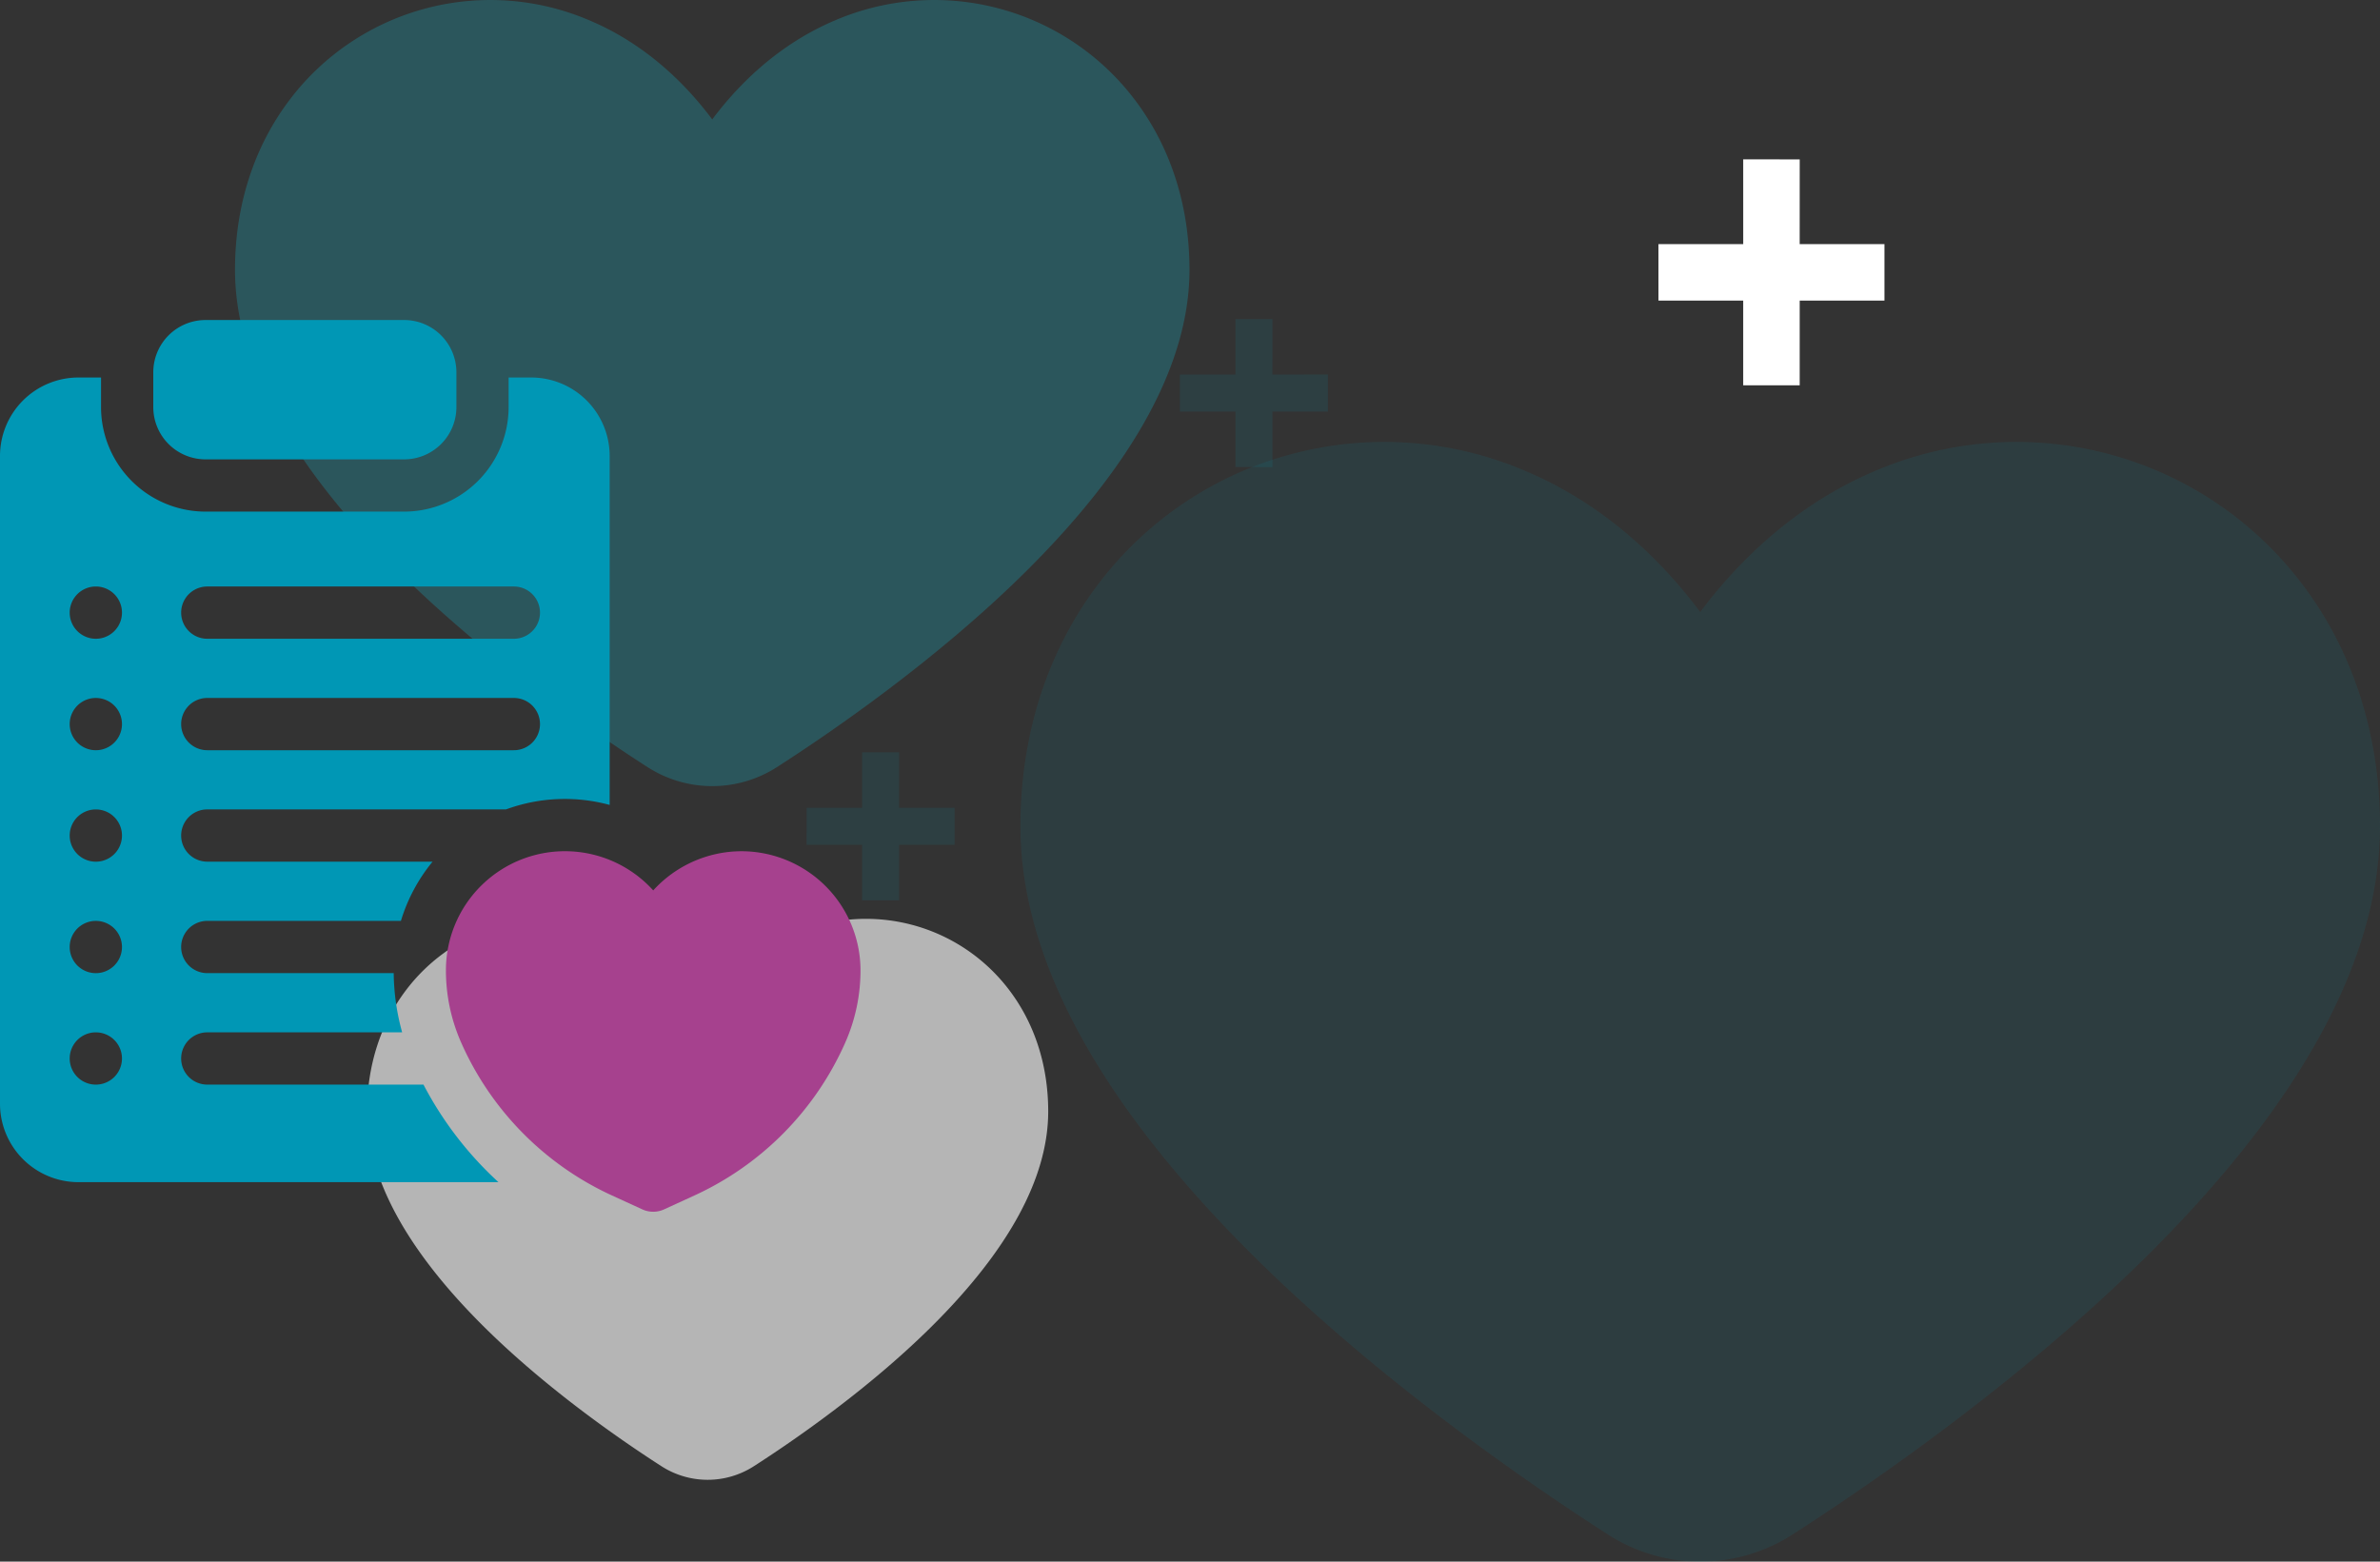 <svg xmlns="http://www.w3.org/2000/svg" width="765" height="502.033" viewBox="0 0 765 502.033">
  <rect x="0" y="0" width="765" height="502.033" fill="#333333" stroke="none"/>
  <g id="Group_720" data-name="Group 720" transform="translate(-1198 -264.451)">
    <path id="heart" d="M449.28,121.43A115.2,115.2,0,0,0,311.39,85.68c-21.18,9.14-40.07,24.55-55.39,45-15.32-20.5-34.21-35.91-55.39-45A115.2,115.2,0,0,0,62.72,121.43c-16.5,21.62-25.22,48.64-25.22,78.13,0,42.44,25.31,89,75.22,138.44,40.67,40.27,88.73,73.25,113.75,89.32a54.78,54.78,0,0,0,59.06,0c25-16.07,73.08-49.05,113.75-89.32,49.91-49.42,75.22-96,75.22-138.44C474.5,170.07,465.78,143.05,449.28,121.43Z" transform="translate(1488.5 330.524)" fill="#0097b5" opacity="0.11"/>
    <path id="heart-2" data-name="heart" d="M243.789,98.755a57.712,57.712,0,0,0-69.079-17.91c-10.611,4.579-20.074,12.3-27.749,22.544-7.675-10.27-17.138-17.99-27.749-22.544a57.712,57.712,0,0,0-69.079,17.91C41.868,109.586,37.5,123.122,37.5,137.9c0,21.261,12.68,44.586,37.683,69.354,20.374,20.174,44.451,36.7,56.985,44.747a27.443,27.443,0,0,0,29.587,0c12.524-8.051,36.611-24.573,56.985-44.747,25-24.758,37.683-48.093,37.683-69.354C256.424,123.122,252.055,109.586,243.789,98.755Z" transform="translate(1278.5 483.841)" fill="#fff" opacity="0.64"/>
    <path id="heart-3" data-name="heart" d="M326.59,107.892a80.876,80.876,0,0,0-96.806-25.1c-14.869,6.417-28.131,17.235-38.887,31.592-10.755-14.392-24.017-25.211-38.887-31.592a80.876,80.876,0,0,0-96.806,25.1C43.622,123.07,37.5,142.039,37.5,162.743c0,29.795,17.769,62.482,52.808,97.192,28.552,28.272,62.293,51.425,79.858,62.707a38.458,38.458,0,0,0,41.463,0c17.551-11.282,51.306-34.435,79.858-62.707,35.039-34.7,52.808-67.4,52.808-97.192C344.3,142.039,338.174,123.07,326.59,107.892Z" transform="translate(1236.038 188.459)" fill="#18b6cc" opacity="0.27"/>
    <g id="x-mark" transform="translate(1722 352) rotate(-45)">
      <g id="x">
        <g id="Group_112" data-name="Group 112">
          <path id="Path_90" data-name="Path 90" d="M64.2,51.359,44.93,32.1,64.2,12.846,51.359,0,32.1,19.266,12.836,0,0,12.846,19.257,32.1,0,51.359,12.836,64.2,32.1,44.939,51.359,64.2Z" fill="#fff"/>
        </g>
      </g>
    </g>
    <g id="x-mark-2" data-name="x-mark" transform="translate(1571.309 390.809) rotate(-45)" opacity="0.12">
      <g id="x-2" data-name="x">
        <g id="Group_112-2" data-name="Group 112">
          <path id="Path_90-2" data-name="Path 90" d="M42.066,33.65,29.437,21.033,42.066,8.416,33.65,0,21.033,12.623,8.41,0,0,8.416,12.617,21.033,0,33.65l8.41,8.416L21.033,29.443,33.65,42.066Z" fill="#0097b5"/>
        </g>
      </g>
    </g>
    <g id="x-mark-3" data-name="x-mark" transform="translate(1451.309 530.088) rotate(-45)" opacity="0.12">
      <g id="x-3" data-name="x">
        <g id="Group_112-3" data-name="Group 112">
          <path id="Path_90-3" data-name="Path 90" d="M42.066,33.65,29.437,21.033,42.066,8.416,33.65,0,21.033,12.623,8.41,0,0,8.416,12.617,21.033,0,33.65l8.41,8.416L21.033,29.443,33.65,42.066Z" fill="#0097b5"/>
        </g>
      </g>
    </g>
    <g id="medical-report" transform="translate(1189 367.333)">
      <path id="Path_87" data-name="Path 87" d="M113.8,44.792h63.828a16.8,16.8,0,0,0,16.8-16.8V16.8A16.8,16.8,0,0,0,177.625,0H113.8A16.8,16.8,0,0,0,97,16.8v11.2A16.8,16.8,0,0,0,113.8,44.792Z" transform="translate(-38.729)" fill="#0097b5"/>
      <path id="Path_88" data-name="Path 88" d="M360,305a38.472,38.472,0,0,0-28.368,12.591A38.257,38.257,0,0,0,265,343.259a57.284,57.284,0,0,0,4.969,23.413,97.385,97.385,0,0,0,48.449,49.012l9.71,4.451a8.4,8.4,0,0,0,7,0l9.71-4.451a97.386,97.386,0,0,0,48.449-49.011,57.288,57.288,0,0,0,4.969-23.413A38.3,38.3,0,0,0,360,305Z" transform="translate(-112.667 -134.232)" fill="#a6418e"/>
      <path id="Path_89" data-name="Path 89" d="M145.119,260.317H75.628a8.4,8.4,0,1,1,0-16.8h62.635a73.953,73.953,0,0,1-2.714-19.036H75.627a8.4,8.4,0,1,1,0-16.8h62.241a55,55,0,0,1,10.173-19.036H75.627a8.4,8.4,0,1,1,0-16.8h96.018a54.946,54.946,0,0,1,33.318-1.439V58.2a25.226,25.226,0,0,0-25.2-25.2h-7.279v9.518A33.635,33.635,0,0,1,138.9,76.112H75.068A33.635,33.635,0,0,1,41.474,42.518V33H34.2A25.226,25.226,0,0,0,9,58.2V266.476a25.226,25.226,0,0,0,25.2,25.2H169.22A114.136,114.136,0,0,1,145.119,260.317ZM75.628,100.187h98.542a8.4,8.4,0,0,1,0,16.8H75.628a8.4,8.4,0,0,1,0-16.8Zm0,35.833h98.542a8.4,8.4,0,0,1,0,16.8H75.628a8.4,8.4,0,0,1,0-16.8Zm-35.822,124.3a8.4,8.4,0,0,1-.006-16.8h.006a8.4,8.4,0,1,1,0,16.8Zm0-35.833a8.4,8.4,0,0,1-.006-16.8h.006a8.4,8.4,0,0,1,0,16.8Zm0-35.833a8.4,8.4,0,0,1-.006-16.8h.006a8.4,8.4,0,1,1,0,16.8Zm0-35.833a8.4,8.4,0,0,1-.006-16.8h.006a8.4,8.4,0,0,1,0,16.8Zm0-35.833a8.4,8.4,0,0,1-.006-16.8h.006a8.4,8.4,0,0,1,0,16.8Z" transform="translate(0 -14.523)" fill="#0097b5"/>
    </g>
  </g>
</svg>
